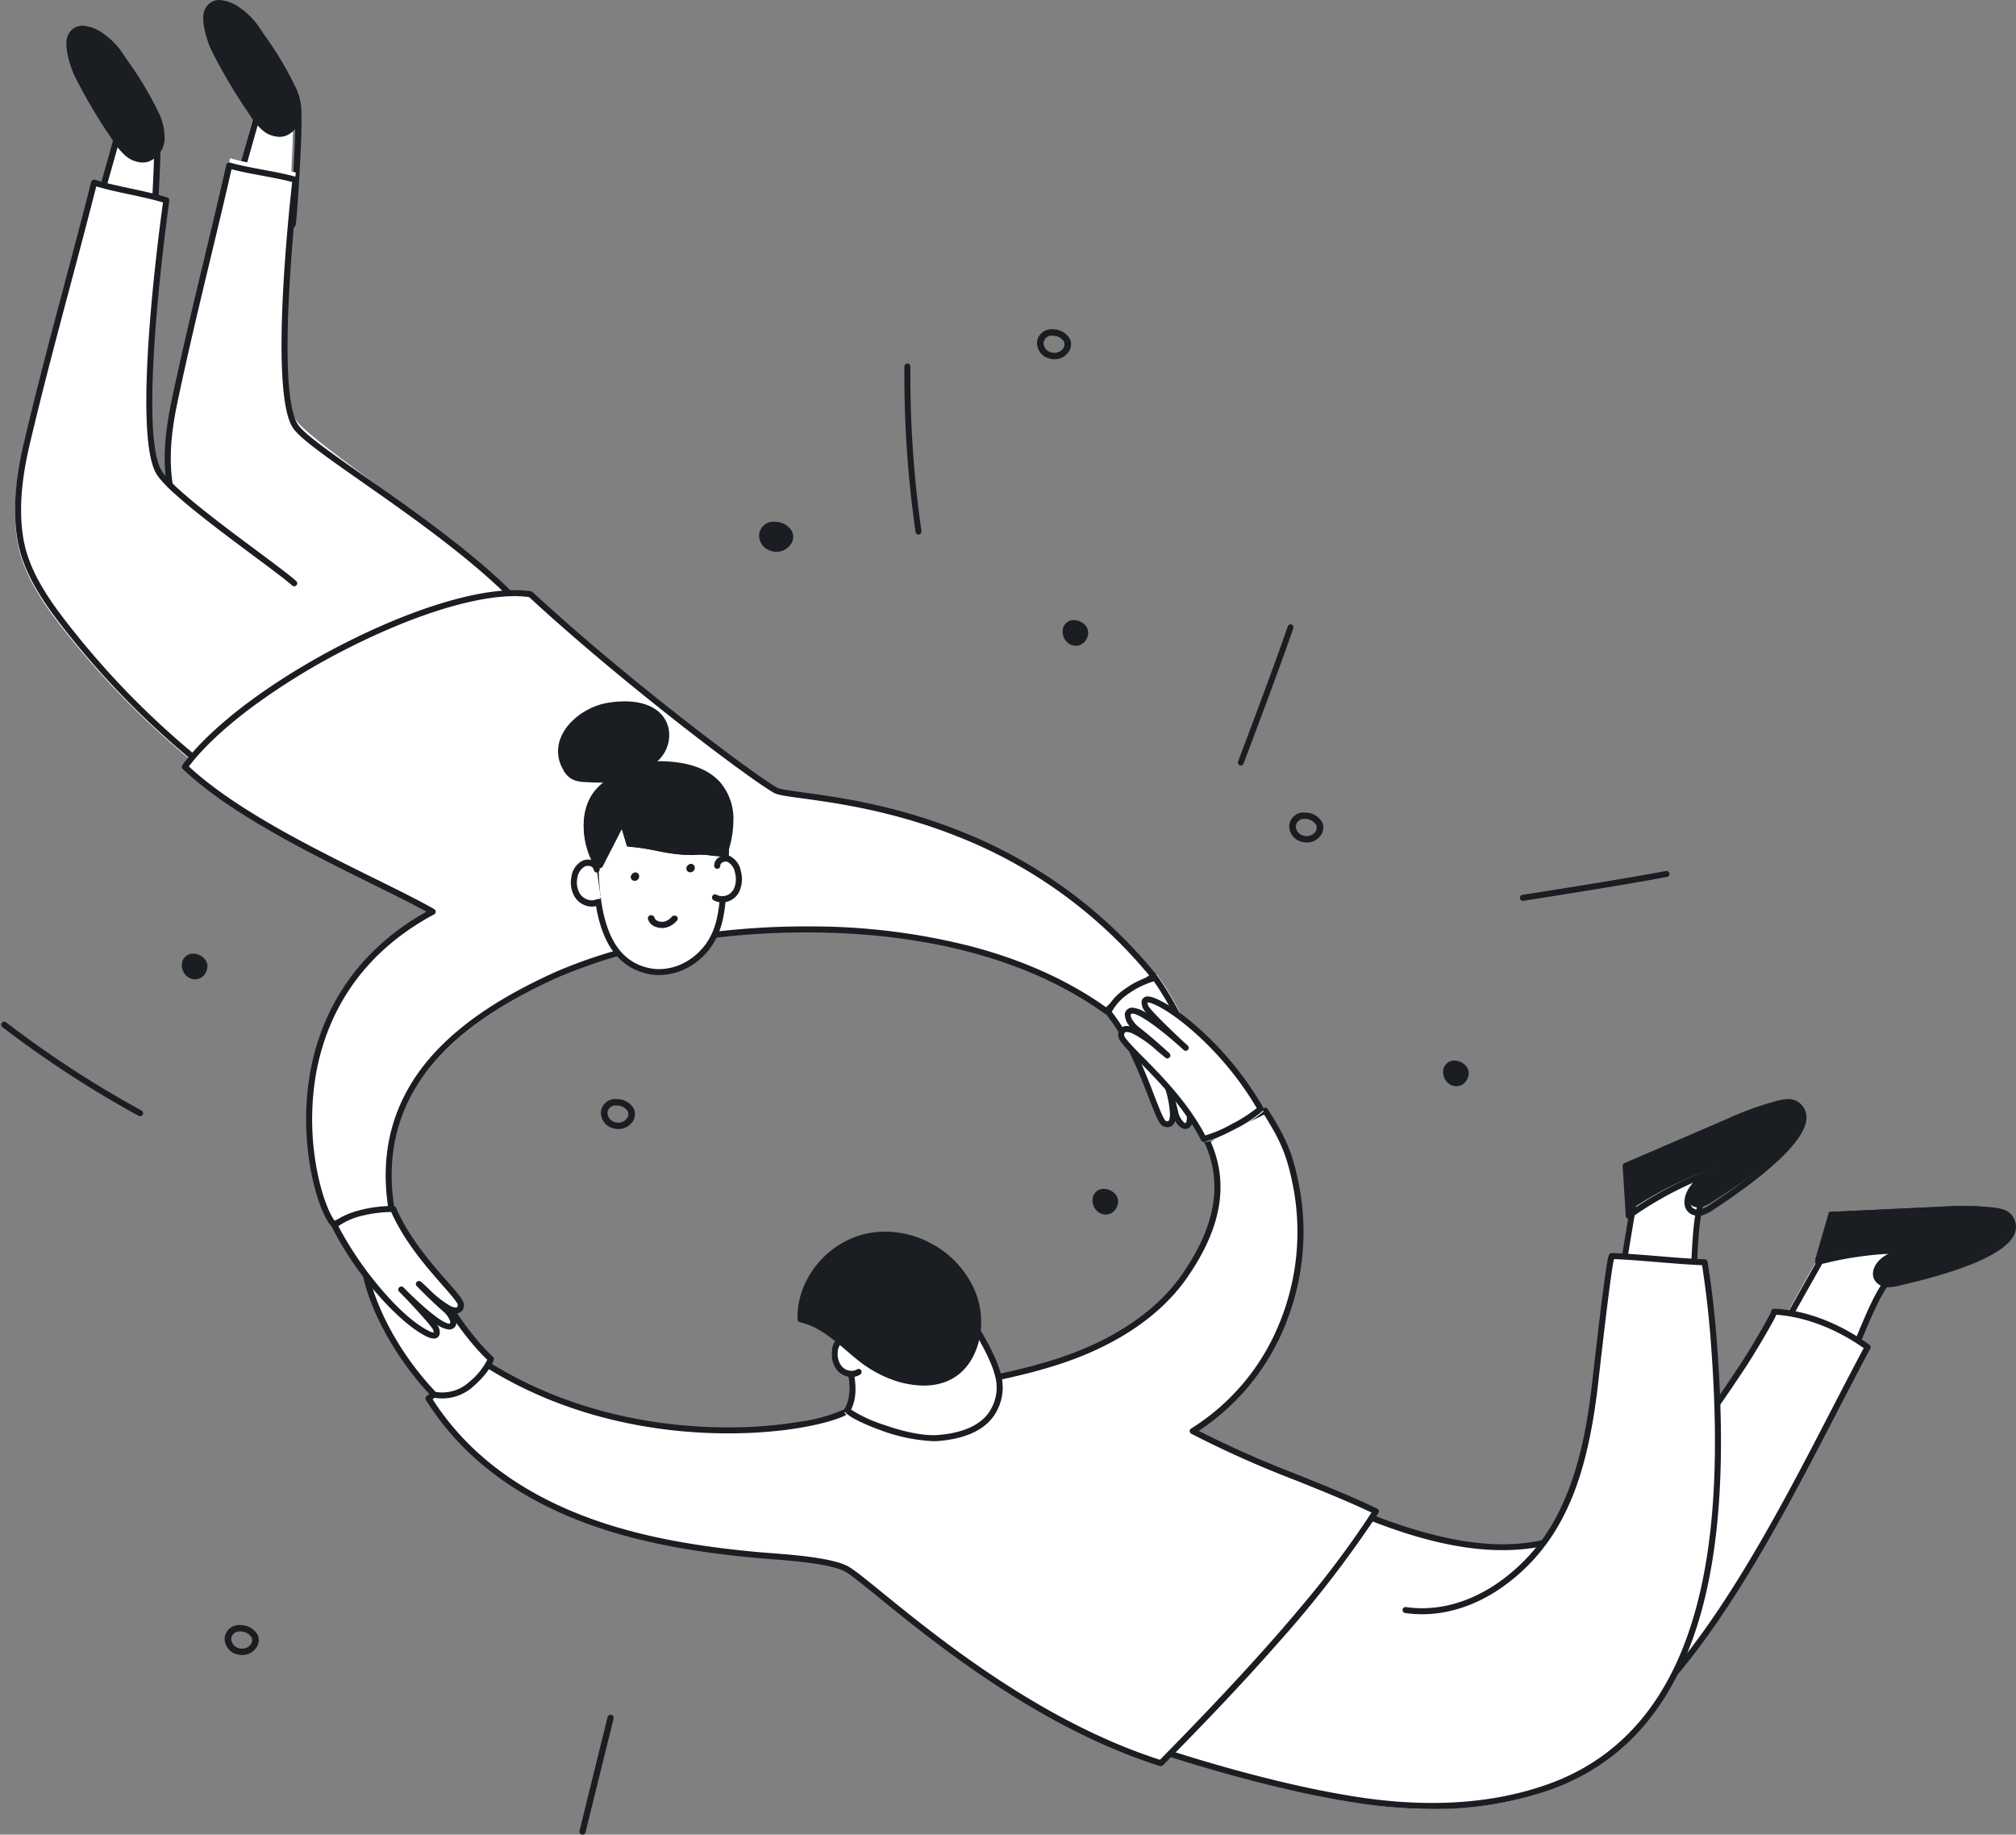 <?xml version="1.0" encoding="UTF-8"?> <svg xmlns="http://www.w3.org/2000/svg" width="471.525" height="429" viewBox="0 0 471.525 429"><rect x="0" y="0" width="471.525" height="429" fill="#808080" stroke="none"/><g id="Group_21_Copy" data-name="Group 21 Copy" transform="translate(0 0)"><path id="Fill_3" data-name="Fill 3" d="M17.253,25.839c1.341-2.773,5.343-13.786,8.142-15.349,1.417-.794,3.073-1,4.577-1.6S32.951,7.032,33,5.376a3.632,3.632,0,0,0-1.434-2.823A8.091,8.091,0,0,0,28.65,1.193C23.246-.37,17.52-.061,11.919.263,8.159,7.338,3.76,14.748,0,21.823.239,21.35,14.971,27.538,16.3,28c.282-.725.6-1.447.949-2.161" transform="translate(416.525 288)" fill="#fff"></path><path id="Fill_4" data-name="Fill 4" d="M16.806,29a.672.672,0,0,1-.222-.037c-.363-.127-1.607-.629-3.462-1.38C9.527,26.131,2.049,23.108.841,22.9a.688.688,0,0,1-.15.017.671.671,0,0,1-.323-.082.723.723,0,0,1-.29-.956l.009-.016L.1,21.847c1.8-3.375,3.782-6.886,5.7-10.281l.187-.331C7.843,7.944,9.954,4.213,11.861.635a.7.7,0,0,1,.573-.37h.007C14.7.134,17.032,0,19.348,0A34.948,34.948,0,0,1,29.2,1.2a8.727,8.727,0,0,1,3.122,1.469A4.26,4.26,0,0,1,34,6.032c-.061,2.026-1.813,3.445-3.432,4.1a18.59,18.59,0,0,1-1.917.615,11.58,11.58,0,0,0-2.53.924c-1.932,1.077-4.9,8.119-6.489,11.9l-.005.013c-.508,1.21-.947,2.255-1.258,2.893-.389.8-.679,1.464-.913,2.075A.7.7,0,0,1,16.806,29ZM19.322,1.423c-2.1,0-4.151.108-6.424.238C11.083,5.049,9.1,8.556,7.186,11.947l-.224.4c-1.738,3.08-3.535,6.262-5.192,9.336l.267.088.012,0,.256.084c.772.259,1.842.652,3.272,1.2,2.472.949,5.55,2.192,7.8,3.1l.259.1c1.065.432,2.139.867,2.786,1.121.2-.472.428-.976.7-1.54.294-.6.747-1.681,1.227-2.822,2.5-5.948,4.927-11.387,7.107-12.6a12.9,12.9,0,0,1,2.817-1.044l.008,0,.065-.018a16.824,16.824,0,0,0,1.714-.55c1.152-.461,2.51-1.475,2.549-2.817a2.861,2.861,0,0,0-1.155-2.2,7.49,7.49,0,0,0-2.635-1.215A33.779,33.779,0,0,0,19.322,1.423Z" transform="translate(416.525 288)" fill="#1a1e22"></path><path id="Fill_5" data-name="Fill 5" d="M39.509.2A70.991,70.991,0,0,0,29.137.183Q16.193.793,3.246,1.4,1.622,7.028,0,12.653A81.512,81.512,0,0,1,22.741,9.878,11.458,11.458,0,0,0,15.773,12.1c-1.407,1.035-2.671,2.935-1.839,4.505a2.855,2.855,0,0,0,2.253,1.368,8.236,8.236,0,0,0,2.688-.319c3.813-.889,32.4-7.251,26.266-15.756C44.061.4,41.193.37,39.509.2" transform="translate(424.525 282)" fill="#1a1e22"></path><path id="Fill_6" data-name="Fill 6" d="M17.2,19c-.178,0-.356-.008-.528-.025a3.5,3.5,0,0,1-2.776-1.7c-1.027-1.906.332-4.1,2.03-5.324a12.223,12.223,0,0,1,1.2-.768A81.265,81.265,0,0,0,.874,13.757.677.677,0,0,1,.7,13.78a.7.7,0,0,1-.5-.218.725.725,0,0,1-.165-.7L3.244,1.874a.7.7,0,0,1,.637-.508L29.551.178C31.452.091,33.418,0,35.393,0c1.673,0,3.157.066,4.537.2.22.022.446.041.671.058h.014c1.8.148,4.269.351,5.393,1.885a4.3,4.3,0,0,1,.733,4.188c-2,5.515-15.7,9.7-26.843,12.239l-.335.077-.017,0A10.564,10.564,0,0,1,17.2,19Zm5.818-7.929a10.805,10.805,0,0,0-6.282,2.038c-1.215.881-2.194,2.4-1.615,3.474a2.179,2.179,0,0,0,1.691.97,3.771,3.771,0,0,0,.391.02,9.323,9.323,0,0,0,2.026-.311l.024-.006.338-.076c15.053-3.435,24.47-7.568,25.836-11.341A2.89,2.89,0,0,0,44.888,3c-.749-1.023-2.945-1.2-4.4-1.317-.253-.02-.486-.04-.694-.059-1.331-.131-2.768-.194-4.394-.194-1.932,0-3.879.089-5.762.176h-.024L4.441,2.768l-2.72,9.3a82.65,82.65,0,0,1,19.91-2.439c.539,0,1.086.005,1.624.016a.714.714,0,0,1,0,1.428h-.23Z" transform="translate(424.525 282)" fill="#1a1e22"></path><path id="Fill_7" data-name="Fill 7" d="M17.167,26.673c.317-3.014.35-14.532,2.4-16.943a37.73,37.73,0,0,1,3.675-3.068c1.18-1.081,2.12-2.743,1.618-4.28A3.465,3.465,0,0,0,22.609.287,7.788,7.788,0,0,0,19.486.053C14.008.5,8.852,2.781,3.816,5.031,2.7,12.844,1.114,21.185,0,29c.063-.518,15.637.031,17.013-.008.017-.764.074-1.54.154-2.318" transform="translate(378.525 271)" fill="#fff"></path><path id="Fill_8" data-name="Fill 8" d="M.68,30a.53.53,0,0,1-.092-.008.691.691,0,0,1-.581-.778.11.11,0,0,1,0-.016.112.112,0,0,0,0-.016C.545,25.429,1.2,21.487,1.837,17.674l.052-.313,0-.026C2.546,13.432,3.221,9.4,3.767,5.56a.693.693,0,0,1,.4-.539C9.131,2.8,14.261.507,19.831.052,20.275.017,20.64,0,20.98,0a6.871,6.871,0,0,1,2.195.317,4.09,4.09,0,0,1,2.652,2.507c.617,1.893-.519,3.8-1.788,4.964a19.006,19.006,0,0,1-1.546,1.233l-.006,0a11.585,11.585,0,0,0-2.011,1.731c-1.413,1.66-1.8,9.166-2,13.2v.027l0,.068c-.069,1.319-.123,2.36-.192,3.035-.087.831-.136,1.56-.149,2.228a.689.689,0,0,1-.661.681l-.211,0c-.552,0-1.764-.027-3.416-.066l-.177,0c-2.4-.055-6.415-.146-9.274-.146a26.858,26.858,0,0,0-3.344.113A.659.659,0,0,1,.68,30Zm3.864-1.616h.889c2.723.017,6.16.1,8.434.148l.5.011c1,.023,1.868.043,2.429.05.029-.531.074-1.091.133-1.661.064-.6.115-1.6.174-2.756l.014-.267c.326-6.348.75-12.2,2.342-14.071a12.739,12.739,0,0,1,2.239-1.946l.022-.016a16.961,16.961,0,0,0,1.418-1.128c.9-.823,1.811-2.228,1.4-3.478a2.765,2.765,0,0,0-1.786-1.625A5.537,5.537,0,0,0,20.989,1.4c-.307,0-.641.016-1.05.05-5.342.437-10.41,2.7-14.882,4.7C4.515,9.9,3.861,13.813,3.228,17.6c-.564,3.371-1.2,7.191-1.739,10.844l.094-.005c.137-.006.29-.012.452-.017C2.659,28.4,3.479,28.383,4.543,28.383Z" transform="translate(378.525 270)" fill="#1a1e22"></path><path id="Fill_9" data-name="Fill 9" d="M33.392.816a74.2,74.2,0,0,0-9.67,3.467Q11.86,9.163,0,14.046.357,19.524.712,25A84.551,84.551,0,0,1,20.98,14.928a11.666,11.666,0,0,0-5.754,4.289c-.969,1.382-1.516,3.472-.219,4.567a2.9,2.9,0,0,0,2.555.443,8.421,8.421,0,0,0,2.4-1.183C23.218,20.984,47.744,5.8,39.205.412c-1.5-.951-4.188-.014-5.813.4" transform="translate(380.525 258)" fill="#1a1e22"></path><path id="Fill_10" data-name="Fill 10" d="M1.434,28a.684.684,0,0,1-.307-.072.725.725,0,0,1-.4-.607L0,15.688a.724.724,0,0,1,.435-.714L24.492,4.605a73.886,73.886,0,0,1,9.9-3.716c.186-.051.395-.11.659-.186A14,14,0,0,1,38.739,0a3.735,3.735,0,0,1,2.117.553A4.322,4.322,0,0,1,43,4.283c0,5.974-11.622,14.9-21.369,21.332l-.292.192-.013.009A9.025,9.025,0,0,1,18.7,27.156a4.209,4.209,0,0,1-1.072.142,3.246,3.246,0,0,1-2.163-.766c-1.634-1.448-1.092-4.025.1-5.808a12.556,12.556,0,0,1,.88-1.161A83.65,83.65,0,0,0,1.84,27.869.684.684,0,0,1,1.434,28ZM34.575,1.592h0l.183.7a72.958,72.958,0,0,0-9.681,3.636l-.032.014L1.45,16.108l.614,9.847A84.715,84.715,0,0,1,21.754,15.9a.633.633,0,0,1,.232-.043.711.711,0,0,1,.671.487.73.73,0,0,1-.437.925h-.005a11.162,11.162,0,0,0-5.477,4.279c-.854,1.275-1.264,3.072-.34,3.891a1.846,1.846,0,0,0,1.231.409,2.856,2.856,0,0,0,.718-.094A7.87,7.87,0,0,0,20.557,24.6l.009-.006.293-.194C34.024,15.707,41.576,8.374,41.58,4.28a2.912,2.912,0,0,0-1.5-2.509,2.413,2.413,0,0,0-1.337-.32,13.054,13.054,0,0,0-3.308.648l-.055.016c-.222.064-.432.124-.626.176Z" transform="translate(379.525 257)" fill="#1a1e22"></path><path id="Fill_11" data-name="Fill 11" d="M98.3,95C120.757,74.986,138.793,34.937,153,8.359,146.744,3.787,138.889.378,131.161,0c.423-.094-4.6,8.67-7.505,13.071C112,30.7,98.59,50.119,76.582,54.481c-14.027,2.78-29.145-1.8-42.029-7.091L0,85.67,98.3,95" transform="translate(283.525 306)" fill="#fff"></path><path id="Fill_12" data-name="Fill 12" d="M64.529,96a.705.705,0,0,1-.469-1.233c18.475-16.376,34.2-46.785,46.834-71.217,2.617-5.065,5.1-9.86,7.483-14.313-6.4-4.526-13.786-7.343-20.431-7.8-.319.745-1.044,2.074-2.518,4.622-1.355,2.345-3.362,5.689-4.928,8.045-6.17,9.287-12.324,18.241-19.765,25.68-8.691,8.692-17.789,13.878-27.815,15.854C27.74,58.632,11.405,53.022.439,48.541a.706.706,0,1,1,.533-1.307c22.548,9.214,34.584,8.421,41.677,7.021,9.741-1.919,18.6-6.979,27.09-15.467C77.084,31.443,83.2,22.554,89.326,13.329c2.71-4.081,6.91-11.389,7.4-12.606a.708.708,0,0,1,.553-.708A.692.692,0,0,1,97.461,0c7.331.353,15.231,3.355,22.246,8.454a.7.7,0,0,1,.209.9c-2.473,4.6-5.044,9.572-7.768,14.84C99.46,48.736,83.667,79.272,65,95.822a.71.71,0,0,1-.469.178" transform="translate(317.525 306)" fill="#1a1e22"></path><path id="Fill_13" data-name="Fill 13" d="M0,115.966c14.257,4.691,31.421,9.4,46.252,11.671s30.316,2,44.439-3.085c41.085-14.807,41.09-68.985,38.251-105.6q-.679-8.777-2.05-17.477C120.065,1.219,112.154.257,105.328,0c-.675-.025-3.739,28.282-4.11,31.341-1.285,10.534-3.4,21.155-8.46,30.579-6.961,12.952-21,23.257-35.5,21.124l-26-5.335L0,115.966" transform="translate(271.525 294)" fill="#fff"></path><path id="Fill_14" data-name="Fill 14" d="M64.419,130a115.545,115.545,0,0,1-17.353-1.37C29.394,125.946,10.3,120.172.487,116.97a.7.7,0,1,1,.441-1.336c9.769,3.188,28.78,8.936,46.35,11.606,16.669,2.532,31.573,1.508,44.294-3.041C131.8,109.81,132.5,57.641,129.534,19.65c-.441-5.61-1.1-11.257-1.963-16.8-3.288-.138-6.841-.43-10.286-.715s-7.027-.577-10.309-.715c-.737,2.971-2.8,21.073-3.5,27.227-.189,1.663-.328,2.87-.39,3.379-2.1,17.07-5.685,25.389-8.578,30.732A44.938,44.938,0,0,1,79.275,79.19c-6.815,4.291-14.13,6.015-21.151,4.991a.7.7,0,1,1,.206-1.393c6.682.976,13.664-.681,20.191-4.789A43.477,43.477,0,0,0,93.267,62.092c5.394-9.96,7.332-21.389,8.417-30.234.062-.506.2-1.711.39-3.365.472-4.161,1.265-11.125,2.014-17.061.412-3.289.763-5.866,1.039-7.656C105.62.577,105.764,0,106.484,0h.056c3.446.129,7.216.439,10.86.737s7.388.608,10.8.734a.71.71,0,0,1,.672.594c.912,5.757,1.61,11.637,2.065,17.475,3.008,38.45,2.245,91.269-38.891,105.981A81.706,81.706,0,0,1,64.419,130" transform="translate(270.525 293)" fill="#1a1e22"></path><path id="Fill_15" data-name="Fill 15" d="M221,93.942C207.853,114.463,187.886,135.6,170.815,153c-36.945-11.769-68.083-43.03-73.571-45.681-4.516-2.183-15.787-2.679-20.852-3.152-12.055-1.124-24.11-2.977-35.642-6.763C23.946,91.888,9.332,82.494,0,67.48c4.31-3.287,9.442-4.31,13.071-8.335C47.885,81.475,89.332,74.92,97.165,70.709c4.658-2.507,12.033-3.538,17.2-4.591,11.352-2.315,22.9-3.977,33.85-7.76s21.473-9.96,28.077-19.476,10.622-20.338,5.28-31.825c4.152-2.834,9.161-4.665,13.581-7.056,4.482,7.056,5.83,10.5,7.238,17.729,4.259,21.9-4.936,45.453-24.128,57.407C191.967,82.562,206.948,87.2,221,93.942" transform="translate(100.525 259)" fill="#fff"></path><path id="Fill_16" data-name="Fill 16" d="M171.976,154a.694.694,0,0,1-.215-.033c-28.283-8.961-52.733-28.837-65.869-39.515l-.006-.005c-3.912-3.18-6.738-5.478-7.984-6.077-3.632-1.745-12.015-2.394-17.562-2.823l-.182-.014c-1.121-.087-2.09-.162-2.922-.239C62.809,103.956,51.4,101.8,41.344,98.517,22.666,92.418,8.792,82.277.106,68.375a.7.7,0,0,1,.172-.927A35.473,35.473,0,0,1,6.04,64.083l.027-.014c2.668-1.341,5.189-2.608,7.219-4.847a.713.713,0,0,1,.526-.233.7.7,0,0,1,.382.112c18.678,11.916,38.559,15.05,51.949,15.581,1.51.06,3.041.09,4.55.09a102.176,102.176,0,0,0,17.229-1.389,37.254,37.254,0,0,0,9.871-2.78c3.912-2.091,9.49-3.139,14.411-4.064l.035-.007.157-.03h.005c1-.189,1.947-.367,2.833-.545,2.489-.506,5.029-.986,7.486-1.451l.62-.117c8.548-1.611,17.387-3.276,25.744-6.147,12.423-4.274,22.037-10.9,27.8-19.16,7.955-11.4,9.667-21.559,5.234-31.047a.7.7,0,0,1,.241-.876,61.367,61.367,0,0,1,8.53-4.549l.053-.025.116-.054c1.663-.78,3.382-1.586,4.98-2.447A.723.723,0,0,1,196.379,0a.709.709,0,0,1,.6.326c4.457,6.982,5.9,10.5,7.35,17.923A57.649,57.649,0,0,1,201.011,51a53.542,53.542,0,0,1-20.17,24.591,249.83,249.83,0,0,0,23.217,10.265l.03.012.052.021c6.1,2.453,12.412,4.99,18.458,7.879a.7.7,0,0,1,.288,1.012,262.221,262.221,0,0,1-23.745,30.7c-9.208,10.471-19.086,20.632-26.663,28.313A.7.7,0,0,1,171.976,154ZM13.927,60.6h0a25.911,25.911,0,0,1-7.241,4.736l-.007,0-.042.021a38,38,0,0,0-4.981,2.827c8.526,13.331,22.028,23.088,40.131,29,9.977,3.254,21.283,5.387,35.581,6.711.778.074,1.682.144,2.728.225l.352.027c5.648.435,14.184,1.093,18.069,2.958,1.394.668,4.123,2.887,8.254,6.246l.01.008.008.006c12.979,10.55,37.138,30.188,64.986,39.131,13.953-14.156,24.907-26.047,33.49-36.353a219.15,219.15,0,0,0,16-21.458c-5.783-2.724-11.81-5.148-17.639-7.492l-.066-.026a239.82,239.82,0,0,1-24.451-10.909.7.7,0,0,1-.037-1.213A52,52,0,0,0,199.7,50.462a56.267,56.267,0,0,0,3.238-31.946c-1.378-7.032-2.778-10.5-6.809-16.888-1.516.791-3.146,1.553-4.584,2.226l-.071.033a64.9,64.9,0,0,0-7.825,4.1c4.35,9.819,2.517,20.25-5.6,31.889-5.938,8.51-15.794,15.317-28.5,19.686-8.416,2.895-17.3,4.571-25.9,6.192l-.045.009c-2.746.518-5.431,1.027-8.086,1.565-.944.191-1.965.383-3.016.579l-.014,0c-4.589.862-10.3,1.935-14.024,3.928-3.26,1.743-13.309,4.337-27.63,4.337-1.566,0-3.163-.032-4.748-.095C52.681,75.555,32.75,72.438,13.927,60.6Z" transform="translate(99.525 259)" fill="#1a1e22"></path><path id="Fill_17" data-name="Fill 17" d="M24.58,42.95c5.182-.427,10.795-2.13,13.12-6.736a10.874,10.874,0,0,0,.9-8.114c-.835-3.471-3.729-8.732-5.7-11.718A58.43,58.43,0,0,0,24.646,5.791C21.376,2.71,17.222.341,12.722.031S3.412,1.788,1.289,5.731c-2.43,4.515-.949,10.027.551,14.924S5.6,31.773,3.058,36.231c-.586,1.028,13.366,7.391,21.522,6.719" transform="translate(194.525 294)" fill="#fff"></path><path id="Fill_18" data-name="Fill 18" d="M23.809,44a40.422,40.422,0,0,1-12.765-2.715c-3.962-1.44-7.271-3.157-7.869-4.082a.9.9,0,0,1-.063-.956c2.174-3.821.457-9.337-.923-13.77l-.019-.062c-.112-.36-.219-.7-.324-1.046-1.6-5.234-2.959-10.728-.492-15.319C3.331,2.375,7.659,0,12.379,0c.32,0,.643.011.962.033,5.337.369,9.6,3.412,12.238,5.9a58.4,58.4,0,0,1,8.261,10.61l0,0c2.192,3.317,4.924,8.434,5.743,11.83a11.553,11.553,0,0,1-.944,8.514c-2.581,5.12-8.8,6.666-13.558,7.061C24.688,43.985,24.271,44,23.809,44ZM12.365,1.409c-4.194,0-8.024,2.083-9.756,5.307-2.213,4.117-.98,9.087.6,14.243q.14.461.289.937l.051.166c1.42,4.56,3.187,10.235.98,14.549a32.077,32.077,0,0,0,7.551,3.516c2.6.92,7.571,2.464,11.7,2.464.414,0,.815-.016,1.191-.047,4.4-.361,10.115-1.744,12.4-6.283A10.1,10.1,0,0,0,38.2,28.7c-.83-3.448-3.772-8.7-5.548-11.385l-.017-.026A57.265,57.265,0,0,0,24.6,6.953c-2.467-2.327-6.44-5.172-11.356-5.513C12.952,1.42,12.657,1.409,12.365,1.409Z" transform="translate(194.525 293)" fill="#1a1e22"></path><path id="Fill_19" data-name="Fill 19" d="M5.458,1.339C5.217.251,2.757-.376,1.66.246A3.574,3.574,0,0,0,.013,3.2a4.643,4.643,0,0,0,1.043,3.4A4.225,4.225,0,0,0,4.635,7.975,3.645,3.645,0,0,0,7,6.721L5.458,1.339" transform="translate(194.525 313)" fill="#fff"></path><path id="Fill_20" data-name="Fill 20" d="M4.654,10A4.532,4.532,0,0,1,1.146,8.246,6.019,6.019,0,0,1,.014,4.174,4.55,4.55,0,0,1,1.891.5,3,3,0,0,1,4.475.154,2.387,2.387,0,0,1,5.923,1.678a.726.726,0,0,1-.429.918.692.692,0,0,1-.89-.441.957.957,0,0,0-.6-.641,1.645,1.645,0,0,0-1.383.211A3.28,3.28,0,0,0,1.409,4.263a4.549,4.549,0,0,0,.828,3.079A3.073,3.073,0,0,0,4.97,8.537a2.572,2.572,0,0,0,.981-.346.689.689,0,0,1,.955.263.735.735,0,0,1-.255.987,3.88,3.88,0,0,1-2,.56" transform="translate(194.525 312)" fill="#1a1e22"></path><path id="Fill_21" data-name="Fill 21" d="M28.961,33.991c-5.129.177-10.9-2.155-15.253-5.641-4.291-3.434-8.3-7.724-13.7-8.887C-.281,10.677,6.65,2.334,15.355.438S33.656,2.955,38.2,10.519a18.084,18.084,0,0,1,2.451,12.99C39.041,30.836,34.353,33.8,28.961,33.991" transform="translate(187.525 289)" fill="#1a1e22"></path><path id="Fill_22" data-name="Fill 22" d="M29.515,36A22.147,22.147,0,0,1,21.7,34.444a28.608,28.608,0,0,1-7.534-4.349c-.916-.735-1.836-1.523-2.648-2.217C8.194,25.035,4.756,22.1.568,21.192a.709.709,0,0,1-.559-.664C-.292,11.318,6.789,2.5,16.131.464A20.414,20.414,0,0,1,20.481,0,22.975,22.975,0,0,1,31.642,2.968a22.649,22.649,0,0,1,8.421,8.08,19.2,19.2,0,0,1,2.569,13.726c-1.532,7-5.979,10.988-12.523,11.216C29.933,36,29.738,36,29.515,36ZM20.5,1.4h0a19.056,19.056,0,0,0-4.063.433,19.378,19.378,0,0,0-10.8,6.8A18.169,18.169,0,0,0,1.422,19.949c4.279,1.1,7.706,4.027,11.021,6.86l.005,0,.032.027c.844.722,1.718,1.468,2.582,2.162a27.134,27.134,0,0,0,7.122,4.1A20.826,20.826,0,0,0,29.539,34.6c.174,0,.349,0,.519-.009,4.126-.146,9.415-2.018,11.184-10.111a17.8,17.8,0,0,0-2.4-12.712A21.747,21.747,0,0,0,20.5,1.4Z" transform="translate(186.525 288)" fill="#1a1e22"></path><path id="Fill_23" data-name="Fill 23" d="M13.734,27.953c.478-4.059,1.734-26.192,1.083-26.47A18.23,18.23,0,0,0,6.277.081C4.3,7.741,2.059,15.718.081,23.379c-1.291,5,13.363,7.042,13.653,4.575" transform="translate(21.525 30)" fill="#fff"></path><path id="Fill_24" data-name="Fill 24" d="M11.717,30c-3.335,0-8.1-1.061-10.357-3.027A3.2,3.2,0,0,1,.107,23.58c1.035-3.819,2.141-7.72,3.21-11.493C4.336,8.49,5.49,4.416,6.524.6a.719.719,0,0,1,.619-.52A13.683,13.683,0,0,1,8.694,0a21.5,21.5,0,0,1,7.662,1.516c.6.243.928.377.323,12.336-.3,5.955-.751,12.46-1,14.5-.049.4-.308.954-1.26,1.3A8.381,8.381,0,0,1,11.717,30ZM8.674,1.408c-.3,0-.593.01-.87.028-1,3.666-2.057,7.4-3.082,11.019l-.091.323C3.589,16.462,2.511,20.27,1.516,23.936c-.391,1.445,1.308,2.524,2.8,3.173a19.989,19.989,0,0,0,7.45,1.476,4.331,4.331,0,0,0,2.464-.423c.515-4.2,1.563-22.874,1.247-25.472A20.159,20.159,0,0,0,8.674,1.408Z" transform="translate(20.525 30)" fill="#1a1e22"></path><path id="Fill_25" data-name="Fill 25" d="M19.518,19.22a12.908,12.908,0,0,1,1.47,5.9c-.116,2.048-1.312,4.161-3.248,4.726A5.032,5.032,0,0,1,13.3,28.7a15.283,15.283,0,0,1-3.013-3.717A121.409,121.409,0,0,1,1.76,10.425C.857,8.495-.632,3.751.291,1.83c2.233-4.65,8.9.665,10.948,3.745,2.953,4.442,6.071,8.729,8.28,13.645" transform="translate(16.525 7)" fill="#1a1e22"></path><path id="Fill_26" data-name="Fill 26" d="M17.842,32a6.353,6.353,0,0,1-3.9-1.476,16.351,16.351,0,0,1-3.246-3.951l-.007-.011A124.382,124.382,0,0,1,1.872,11.648C.936,9.665-.742,4.55.365,2.267A3.693,3.693,0,0,1,3.514.011C3.614,0,3.718,0,3.822,0A9.523,9.523,0,0,1,8.911,2.056,16.767,16.767,0,0,1,12.844,6c.492.734,1,1.475,1.484,2.191l.051.075A79.321,79.321,0,0,1,21.412,20a13.7,13.7,0,0,1,1.575,6.355,5.906,5.906,0,0,1-3.853,5.463A4.661,4.661,0,0,1,17.842,32ZM3.822,1.434c-.08,0-.147,0-.209.007A2.284,2.284,0,0,0,1.641,2.9C.922,4.379,2.057,8.7,3.155,11.031a123.385,123.385,0,0,0,8.72,14.748A15.033,15.033,0,0,0,14.82,29.4a4.938,4.938,0,0,0,3.013,1.167,3.268,3.268,0,0,0,.909-.125c1.728-.5,2.73-2.475,2.826-4.168A12.441,12.441,0,0,0,20.12,20.6,78.374,78.374,0,0,0,13.208,9.073L13.158,9c-.49-.719-1-1.463-1.49-2.2A15.866,15.866,0,0,0,8.033,3.2,7.935,7.935,0,0,0,3.822,1.434Z" transform="translate(15.525 6)" fill="#1a1e22"></path><path id="Fill_27" data-name="Fill 27" d="M13.734,27.953c.478-4.059,1.734-26.192,1.083-26.47A18.235,18.235,0,0,0,6.277.081C4.3,7.741,2.059,15.718.081,23.379c-1.291,5,13.363,7.042,13.653,4.574" transform="translate(53.525 25)" fill="#fff"></path><path id="Fill_28" data-name="Fill 28" d="M11.717,30c-3.335,0-8.1-1.061-10.357-3.027A3.2,3.2,0,0,1,.107,23.58c1.057-3.9,2.2-7.936,3.212-11.5l.013-.046v0C4.4,8.258,5.506,4.359,6.524.6a.719.719,0,0,1,.619-.52A13.69,13.69,0,0,1,8.694,0a21.5,21.5,0,0,1,7.661,1.516c.6.243.928.377.323,12.336-.3,5.95-.75,12.454-1,14.5-.05.4-.31.953-1.261,1.3A8.388,8.388,0,0,1,11.717,30ZM8.678,1.407c-.3,0-.595.01-.873.028C6.836,5,5.794,8.676,4.786,12.235l-.061.215-.031.111C3.63,16.317,2.53,20.2,1.517,23.936c-.391,1.446,1.308,2.524,2.8,3.173a19.983,19.983,0,0,0,7.448,1.476,4.327,4.327,0,0,0,2.464-.424c.515-4.2,1.563-22.873,1.247-25.471A20.133,20.133,0,0,0,8.678,1.407Z" transform="translate(53.525 24)" fill="#1a1e22"></path><path id="Fill_29" data-name="Fill 29" d="M19.518,19.22a12.907,12.907,0,0,1,1.47,5.9c-.116,2.048-1.312,4.161-3.248,4.726A5.033,5.033,0,0,1,13.3,28.7a15.3,15.3,0,0,1-3.013-3.717A121.363,121.363,0,0,1,1.76,10.425C.858,8.495-.632,3.751.29,1.83c2.233-4.65,8.9.665,10.948,3.745,2.953,4.442,6.071,8.729,8.28,13.645" transform="translate(48.525 1)" fill="#1a1e22"></path><path id="Fill_30" data-name="Fill 30" d="M17.842,32a6.353,6.353,0,0,1-3.9-1.476,16.351,16.351,0,0,1-3.246-3.951A124.618,124.618,0,0,1,1.871,11.647C.936,9.664-.742,4.55.364,2.267A3.7,3.7,0,0,1,3.515.011C3.615,0,3.718,0,3.822,0A9.524,9.524,0,0,1,8.911,2.056,16.766,16.766,0,0,1,12.844,6c.491.731.992,1.468,1.477,2.181l.056.083A79.318,79.318,0,0,1,21.412,20a13.7,13.7,0,0,1,1.575,6.355,5.9,5.9,0,0,1-3.853,5.464A4.661,4.661,0,0,1,17.842,32ZM3.822,1.433c-.067,0-.135,0-.209.007A2.287,2.287,0,0,0,1.641,2.9c-.72,1.484.416,5.81,1.514,8.135a123.277,123.277,0,0,0,8.718,14.745A15.053,15.053,0,0,0,14.82,29.4a4.938,4.938,0,0,0,3.013,1.168,3.262,3.262,0,0,0,.91-.125c1.728-.5,2.73-2.475,2.826-4.168A12.458,12.458,0,0,0,20.12,20.6,78.286,78.286,0,0,0,13.207,9.071l-.1-.14c-.476-.7-.966-1.42-1.444-2.133A15.853,15.853,0,0,0,8.033,3.2,7.943,7.943,0,0,0,3.822,1.433Z" transform="translate(47.525)" fill="#1a1e22"></path><path id="Fill_31" data-name="Fill 31" d="M44.524,126A177.522,177.522,0,0,1,13,96.972C7.68,90.727,2.064,83.8.6,75.723-.635,68.91.2,61.941,1.616,55.163,5.651,35.832,10.115,18.57,14.291,0c4.884,1.4,10.488,1.957,15.373,3.359,0,0-5.71,49.294.018,57.837C33.3,66.585,67.757,88.789,82,103.155L44.524,126" transform="translate(39.525 37)" fill="#fff"></path><path id="Fill_32" data-name="Fill 32" d="M45.549,127a.71.71,0,0,1-.413-.132A178.767,178.767,0,0,1,13.261,97.819C7.433,91.046,2.08,84.3.616,76.308-.765,68.766.44,61.25,1.643,55.544,4.108,43.856,6.773,32.752,9.351,22.013c1.673-6.97,3.4-14.177,5.059-21.464A.7.7,0,0,1,14.741.1.715.715,0,0,1,15.3.027c2.427.689,5.095,1.182,7.675,1.659,2.613.482,5.314.981,7.806,1.689a.7.7,0,0,1,.51.758c-.057.489-5.656,48.972-.1,57.176,1.531,2.259,7.884,6.708,15.928,12.34,11.366,7.959,26.933,18.859,36.694,29.4a.7.7,0,0,1-.043.995.715.715,0,0,1-1-.042C73.109,93.572,57.614,82.722,46.3,74.8,37.818,68.86,31.689,64.568,30.013,62.094c-5.566-8.216-.872-51.624-.2-57.525-2.268-.607-4.72-1.06-7.1-1.5-2.362-.436-4.8-.886-7.082-1.491-1.608,7.049-3.28,14.015-4.9,20.76-2.576,10.73-5.239,21.824-7.7,33.493C1.855,61.413.676,68.754,2.013,76.056c1.4,7.651,6.631,14.228,12.328,20.849a177.344,177.344,0,0,0,31.622,28.819.7.7,0,0,1,.163.982.71.71,0,0,1-.577.294" transform="translate(38.525 38)" fill="#1a1e22"></path><path id="Fill_33" data-name="Fill 33" d="M47.794,140a196.7,196.7,0,0,1-34.161-32.963C7.908,99.989,1.873,92.18.481,83.217-.693,75.658.436,67.988,2.2,60.544,7.24,39.316,12.695,20.384,17.868,0c5.382,1.689,11.587,2.464,16.97,4.152,0,0-7.763,54.265-1.65,63.863,3.856,6.055,30.482,24.541,35.889,29.271L93,116.133,47.794,140" transform="translate(3.525 43)" fill="#fff"></path><path id="Fill_34" data-name="Fill 34" d="M48.277,141a.7.7,0,0,1-.425-.143,196.607,196.607,0,0,1-34.125-32.985C7.533,100.233,1.86,92.643.487,83.786c-1.3-8.357.241-16.615,1.724-22.877C5.253,48.071,8.5,35.883,11.636,24.1c2.037-7.651,4.143-15.562,6.17-23.564a.7.7,0,0,1,.894-.5c2.647.832,5.562,1.453,8.381,2.053,2.851.607,5.8,1.235,8.51,2.087a.7.7,0,0,1,.486.77c-.077.538-7.622,53.958-1.745,63.2,2.536,3.989,13.858,12.413,22.125,18.564,4.052,3.015,7.552,5.619,9.3,7.153a.7.7,0,0,1-.93,1.057c-1.707-1.5-5.187-4.085-9.215-7.082C46.8,81.274,35.818,73.106,33.143,68.9,27.267,59.655,33.73,11.58,34.6,5.34c-2.492-.746-5.193-1.321-7.811-1.879-2.6-.554-5.287-1.126-7.8-1.87C17.018,9.358,14.975,17.029,13,24.457,9.862,36.235,6.619,48.414,3.583,61.233,2.129,67.37.621,75.455,1.88,83.571,3.2,92.081,8.755,99.5,14.822,106.988A195.216,195.216,0,0,0,48.7,139.736.7.7,0,0,1,48.277,141" transform="translate(3.525 42)" fill="#1a1e22"></path><path id="Fill_35" data-name="Fill 35" d="M0,40.722C14.243,21.155,61.277-2.773,81.01.262c22.823,21.116,52.135,42.991,57.407,45.951,4.338,2.435,53.777.837,88.583,43.57-4.463,3-7.251,4.453-11.085,8.231-37.663-27.324-101.651-20.93-128.784-8.547C67.943,98.227,43.56,113.42,48.377,144.123,44.1,146.686,39.419,145.895,34.9,148c-5.22-5.411-17.178-51.683,23.173-73.3C45,67.226,15.209,55.122,0,40.722" transform="translate(43.525 139)" fill="#fff"></path><path id="Fill_36" data-name="Fill 36" d="M35.542,149a.709.709,0,0,1-.507-.214c-3.118-3.23-7.786-18.441-5.217-34.8,1.841-11.729,8.09-27.982,27.4-38.8-3.439-1.9-7.785-4.047-12.818-6.534l-.031-.015C29.63,61.353,11.284,52.289.22,41.824A.705.705,0,0,1,.135,40.9c6.687-9.178,21.489-20.23,38.63-28.841C54.015,4.394,68.274,0,77.886,0a25.117,25.117,0,0,1,3.789.267.7.7,0,0,1,.371.179c22.82,21.094,52.135,42.9,57.17,45.728.665.373,3.08.7,6.138,1.121h.007c7.895,1.079,21.108,2.885,36.228,8.851A111.893,111.893,0,0,1,227.84,89.794a.7.7,0,0,1,.152.55.723.723,0,0,1-.3.481c-.972.651-1.844,1.218-2.724,1.789l-.028.018a45.993,45.993,0,0,0-8.21,6.316.7.7,0,0,1-.5.2.7.7,0,0,1-.412-.134C204.172,90.575,182.953,80.43,148,80.041c-.646-.007-1.3-.011-1.954-.011a181.192,181.192,0,0,0-31.77,2.815,114.088,114.088,0,0,0-26.309,7.722C69.254,99.1,44.922,113.96,49.69,144.322a.709.709,0,0,1-.335.713,20.21,20.21,0,0,1-7.412,2.282,23.078,23.078,0,0,0-6.1,1.618A.693.693,0,0,1,35.542,149ZM77.835,1.4c-9.362,0-23.372,4.341-38.438,11.91a157.615,157.615,0,0,0-22.592,13.75C10.192,31.955,4.949,36.853,1.644,41.227,12.6,51.365,30.558,60.239,44.989,67.37l.007,0c5.581,2.757,10.4,5.139,14.027,7.209a.7.7,0,0,1-.016,1.233c-19.643,10.514-25.958,26.679-27.8,38.389a63.365,63.365,0,0,0,.352,21.164c1.128,6.038,2.909,10.413,4.175,12.07a25.862,25.862,0,0,1,5.973-1.51,20.025,20.025,0,0,0,6.515-1.868c-2.01-13.6,1.558-25.565,10.6-35.562C67.38,99.045,79.222,93,87.386,89.284a115.484,115.484,0,0,1,26.573-7.812A182.188,182.188,0,0,1,146,78.62c.672,0,1.351,0,2.019.012A151.186,151.186,0,0,1,184.27,83.2c12.317,3.2,23.047,8.024,31.892,14.328a48.031,48.031,0,0,1,8.035-6.095l0,0c.617-.4,1.315-.854,2.056-1.347a110.534,110.534,0,0,0-45.185-32.626c-14.958-5.9-28.066-7.695-35.9-8.765h-.009c-3.58-.489-5.74-.784-6.638-1.288-5.851-3.283-35.52-25.689-57.278-45.775A24.414,24.414,0,0,0,77.835,1.4Z" transform="translate(42.525 138)" fill="#1a1e22"></path><path id="Fill_37" data-name="Fill 37" d="M30.113,8.371a57.081,57.081,0,0,1,.742,6.081,60.538,60.538,0,0,1-.311,10.6c-.346,4.959-.406,10.274-3.068,14.67-3.031,5.005-9,8.3-14.937,6.994C0,43.96.1,27.212,0,17.368-.076,9.191.769,1.319,11.85.295c6.59-.609,13.641-.74,16.855,4.377a11.447,11.447,0,0,1,1.408,3.7" transform="translate(138.525 180)" fill="#fff"></path><path id="Fill_38" data-name="Fill 38" d="M15.632,48a12.579,12.579,0,0,1-2.707-.294C.258,44.91.1,28.395.01,18.527L0,17.931C-.035,13.9.154,9.723,1.794,6.485,3.656,2.809,7.1.786,12.333.3c1.5-.14,3.479-.3,5.409-.3,5.992,0,9.77,1.578,11.889,4.966a11.991,11.991,0,0,1,1.479,3.89,37.883,37.883,0,0,1,.6,4.612c.04.457.088.987.14,1.492A46.872,46.872,0,0,1,31.7,23.6c-.052.654-.106,1.33-.153,2-.034.49-.064.967-.1,1.54-.287,4.556-.584,9.267-3.026,13.317a15.992,15.992,0,0,1-5.593,5.536A14.3,14.3,0,0,1,15.632,48ZM17.717,1.39c-1.843,0-3.69.148-5.254.293C2.113,2.644,1.326,9.911,1.4,17.917l.006.6c.044,4.759.1,11.277,1.645,16.755,1.783,6.339,5.111,9.964,10.174,11.081a11.207,11.207,0,0,0,2.417.262,12.863,12.863,0,0,0,6.5-1.837,14.616,14.616,0,0,0,5.073-5.04c2.267-3.759,2.553-8.3,2.83-12.688.028-.453.063-1.017.1-1.552.041-.6.089-1.207.136-1.794l.017-.215a45.731,45.731,0,0,0,.156-8.382c-.046-.439-.086-.884-.129-1.355l-.014-.159a36.641,36.641,0,0,0-.578-4.444,10.617,10.617,0,0,0-1.3-3.446C26.6,2.759,23.2,1.39,17.717,1.39Z" transform="translate(138.525 180)" fill="#1a1e22"></path><path id="Fill_39" data-name="Fill 39" d="M1.575,1.606C1.562.4,3.3-.317,4.5.139A4.078,4.078,0,0,1,6.763,2.977a5.4,5.4,0,0,1-.24,3.831A3.921,3.921,0,0,1,3.371,8.976C2,9.076.46,8.9,0,7.652L1.575,1.606" transform="translate(166.525 201)" fill="#fff"></path><path id="Fill_40" data-name="Fill 40" d="M2.36,11a3.855,3.855,0,0,1-2-.5.743.743,0,0,1-.262-1,.7.7,0,0,1,.969-.27,2.867,2.867,0,0,0,1.783.284A2.988,2.988,0,0,0,5.2,7.644a5.669,5.669,0,0,0,.183-3.58,3.553,3.553,0,0,0-1.7-2.511,1.458,1.458,0,0,0-1.331.176.854.854,0,0,0-.413.7.722.722,0,0,1-.7.739H1.228a.721.721,0,0,1-.71-.725A2.307,2.307,0,0,1,1.559.516,2.834,2.834,0,0,1,4.231.2a4.9,4.9,0,0,1,2.527,3.5,7.171,7.171,0,0,1-.266,4.54,4.423,4.423,0,0,1-3.531,2.726c-.187.016-.389.027-.6.027" transform="translate(166.525 200)" fill="#1a1e22"></path><path id="Fill_41" data-name="Fill 41" d="M6.116,1.818C6.012.6,3.5-.395,2.26.156A4.04,4.04,0,0,0,.115,3.192,5.237,5.237,0,0,0,.746,7.045,4.356,4.356,0,0,0,4.331,9,3.874,3.874,0,0,0,7,7.912L6.116,1.818" transform="translate(133.525 202)" fill="#fff"></path><path id="Fill_42" data-name="Fill 42" d="M4.883,11A4.862,4.862,0,0,1,.827,8.6a6.623,6.623,0,0,1-.7-4.557A4.9,4.9,0,0,1,2.591.334,3.2,3.2,0,0,1,5.386.31,2.6,2.6,0,0,1,6.732,2.128.734.734,0,0,1,6.195,3a.706.706,0,0,1-.841-.559,1.134,1.134,0,0,0-.6-.819,1.834,1.834,0,0,0-1.575.041A3.635,3.635,0,0,0,1.511,4.315,5.12,5.12,0,0,0,2.027,7.83a3.433,3.433,0,0,0,2.856,1.7h0a2.822,2.822,0,0,0,1.13-.249.7.7,0,0,1,.927.385.745.745,0,0,1-.371.963A4.19,4.19,0,0,1,4.888,11H4.883" transform="translate(133.525 201)" fill="#1a1e22"></path><path id="Fill_43" data-name="Fill 43" d="M17.937.006A20.926,20.926,0,0,0,3.119,6.018C-3,12.321,1.491,23.1,3.145,24c0,0,4.775-9.33,5.293-10.4.672,1.721,1.136,3.561,1.682,5.332,5.455.29,10.308,2.287,15.876,1.919,2.728-.18,3.718.384,6.539.357.128,0,8.115-20.6-14.6-21.2" transform="translate(136.525 179)" fill="#1a1e22"></path><path id="Fill_44" data-name="Fill 44" d="M3.806,25a.711.711,0,0,1-.338-.086C2.36,24.315.789,21.206.215,17.534-.5,12.943.585,8.9,3.275,6.137a20.4,20.4,0,0,1,6.738-4.478A20.985,20.985,0,0,1,17.988,0c.153,0,.306,0,.457.006,6.149.162,10.668,1.8,13.432,4.873A13.131,13.131,0,0,1,35,14.1a23.113,23.113,0,0,1-.739,5.42c-.7,2.723-1,2.725-1.4,2.728h-.139a22.531,22.531,0,0,1-3-.21h-.005a17.529,17.529,0,0,0-2.305-.176c-.317,0-.637.011-.976.033-.459.03-.933.046-1.408.046a40.993,40.993,0,0,1-7.849-.986l-.018,0a47.427,47.427,0,0,0-6.5-.945.7.7,0,0,1-.631-.484c-.167-.539-.324-1.076-.471-1.58l0-.008c-.2-.687-.409-1.4-.634-2.09C7.7,18.262,5.412,22.713,4.661,24.175l-.025.049-.2.4A.7.7,0,0,1,3.806,25ZM18,1.369A19.584,19.584,0,0,0,10.57,2.932a19,19,0,0,0-6.285,4.15C2.6,8.812.764,11.993,1.6,17.327a15.73,15.73,0,0,0,2.035,5.8c.383-.746,4.31-8.394,4.775-9.347a.694.694,0,0,1,.632-.389h.026a.7.7,0,0,1,.625.438c.48,1.224.853,2.5,1.214,3.737l.027.094c.1.332.2.675.3,1.012a51.964,51.964,0,0,1,6.194.936l.01,0a39.376,39.376,0,0,0,7.576.965c.448,0,.9-.014,1.334-.043.378-.025.732-.037,1.082-.037a18.765,18.765,0,0,1,2.472.187,21.394,21.394,0,0,0,2.5.2,20.828,20.828,0,0,0,1.154-5.667A13.342,13.342,0,0,0,31.89,7.2C29.608,3.51,25.072,1.55,18.407,1.373,18.255,1.37,18.12,1.369,18,1.369Z" transform="translate(136.525 178)" fill="#1a1e22"></path><path id="Fill_45" data-name="Fill 45" d="M21.873,12.033a16.635,16.635,0,0,1-9.622,4.76,34.591,34.591,0,0,1-6.784.079,7.225,7.225,0,0,1-2.4-.444,4.3,4.3,0,0,1-2.007-2.046C-2.7,7.778,4.319,1.643,10.145.45c3.608-.739,8.564-.806,11.591,1.665,3.132,2.557,2.859,7.179.137,9.919" transform="translate(131.525 165)" fill="#1a1e22"></path><path id="Fill_46" data-name="Fill 46" d="M9.913,19c-1.286,0-2.538-.07-3.641-.132a8.017,8.017,0,0,1-2.692-.512,5.078,5.078,0,0,1-2.4-2.42,8.336,8.336,0,0,1-.443-7.7C2.608,3.962,7.348,1.213,10.96.468A23.4,23.4,0,0,1,15.54,0c3.345,0,5.995.785,7.876,2.333A7.065,7.065,0,0,1,25.99,7.5a8.227,8.227,0,0,1-2.38,6.163,17.66,17.66,0,0,1-10.255,5.117A23.582,23.582,0,0,1,9.913,19ZM15.575,1.448a22.243,22.243,0,0,0-4.337.446c-3.372.7-7.619,3.3-9.211,6.942A6.809,6.809,0,0,0,2.4,15.2a3.744,3.744,0,0,0,1.713,1.805,6.649,6.649,0,0,0,2.229.405c1.082.061,2.308.13,3.567.13a22.424,22.424,0,0,0,3.245-.206,16.3,16.3,0,0,0,9.462-4.713,6.836,6.836,0,0,0,1.959-5.052,5.609,5.609,0,0,0-2.046-4.1C20.9,2.128,18.561,1.448,15.575,1.448Z" transform="translate(130.525 164)" fill="#1a1e22"></path><path id="Fill_47" data-name="Fill 47" d="M1.874.47a1.047,1.047,0,0,0-.159-.2C.744-.7-.848,1.2.551,1.909A1.054,1.054,0,0,0,1.874.47" transform="translate(147.525 204)" fill="#1a1e22"></path><path id="Fill_48" data-name="Fill 48" d="M1.874.47a1.047,1.047,0,0,0-.159-.2C.745-.7-.848,1.2.551,1.909A1.053,1.053,0,0,0,1.874.47" transform="translate(160.525 202)" fill="#1a1e22"></path><path id="Fill_49" data-name="Fill 49" d="M3.323,3a4.163,4.163,0,0,1-1.74-.372A2.711,2.711,0,0,1,.022.891.72.72,0,0,1,.6.021a.787.787,0,0,1,.944.531,1.277,1.277,0,0,0,.743.788,2.519,2.519,0,0,0,1.886.067A3.744,3.744,0,0,0,5.612.354a.829.829,0,0,1,1.1-.1.683.683,0,0,1,.11,1.014A5.326,5.326,0,0,1,4.782,2.735,4.03,4.03,0,0,1,3.323,3" transform="translate(151.525 214)" fill="#1a1e22"></path><path id="Fill_50" data-name="Fill 50" d="M29,26.635C18.8,16.978,12.21.524,9.935.055,7.9-.362,8,1.695,8.163,2.849c.439,3.133,2.028,5.993,3.145,8.942C10.083,9.223,8.649,6.043,7.581,3.235,6.972,1.631,5.128-.743,3.951.483,2.271,2.23,7.095,12.754,8.334,15.371,7.092,12.748,2.993,4.442,1.94,3.624.558,2.553-.152,3,.027,5.1.585,11.639,5.837,24.12,15.946,34.8a9.8,9.8,0,0,0,8.419-2.261C28.331,29.105,29,26.635,29,26.635" transform="translate(85.525 291)" fill="#fff"></path><path id="Fill_51" data-name="Fill 51" d="M18.906,37a9.159,9.159,0,0,1-2.115-.227.729.729,0,0,1-.342-.2A71.524,71.524,0,0,1,4.566,19.717C2,14.611.344,9.589.032,5.941c-.079-.923-.08-2.2.824-2.678a1.338,1.338,0,0,1,.629-.153,2.981,2.981,0,0,1,1.657.725,5.356,5.356,0,0,1,.89,1.123C3.337,2.087,3.77,1.18,4.225.71A1.751,1.751,0,0,1,5.506.144,1.863,1.863,0,0,1,5.865.18a4.472,4.472,0,0,1,2.4,1.957A2.407,2.407,0,0,1,8.976.489,1.965,1.965,0,0,1,10.344,0,3.256,3.256,0,0,1,11,.07c1.193.245,2.412,2.256,5.3,7.187C19.8,13.244,24.6,21.443,30.781,27.281a.693.693,0,0,1,.2.685c-.03.111-.788,2.761-4.943,6.353A10.768,10.768,0,0,1,18.906,37ZM1.542,4.526a2.818,2.818,0,0,0-.079,1.3c.483,5.648,5.113,18.2,15.89,29.636a8.148,8.148,0,0,0,1.555.141,9.33,9.33,0,0,0,6.176-2.334,16.22,16.22,0,0,0,4.363-5.3c-6.16-5.947-10.92-14.075-14.395-20.009l0-.006c-1.72-2.938-3.669-6.268-4.36-6.513A1.776,1.776,0,0,0,10.34,1.4a.562.562,0,0,0-.386.113c-.128.118-.4.546-.2,1.987a25.511,25.511,0,0,0,2.094,6.341l0,.007.021.05c.356.83.724,1.688,1.05,2.548a.693.693,0,0,1-.4.889.723.723,0,0,1-.927-.35C10.505,10.7,8.956,7.332,7.775,4.234,7.3,2.986,6.233,1.685,5.581,1.555A.446.446,0,0,0,5.5,1.547a.319.319,0,0,0-.233.124c-.721.749.644,6.039,4.6,14.366a.68.68,0,0,1,.025.533.7.7,0,0,1-.374.4.725.725,0,0,1-.953-.343C6.439,12.151,3.01,5.539,2.251,4.936A2.049,2.049,0,0,0,1.542,4.526Z" transform="translate(84.525 290)" fill="#1a1e22"></path><path id="Fill_52" data-name="Fill 52" d="M0,8.1c8.009,9.893,11.452,25.665,13.441,26.355,1.782.617,1.944-1.246,1.938-2.308-.011-2.872-1.1-5.634-1.743-8.423.792,2.458,1.694,5.489,2.313,8.144.355,1.518,1.726,3.871,2.937,2.906,1.726-1.379-1.337-11.423-2.131-13.928.8,2.511,3.477,10.472,4.328,11.334,1.113,1.126,1.805.809,1.9-1.1C23.281,25.12,18.95,10.811,11.145,0A19.988,19.988,0,0,0,4.257,3.237,12.25,12.25,0,0,0,0,8.1" transform="translate(259.525 228)" fill="#fff"></path><path id="Fill_53" data-name="Fill 53" d="M18.674,36a1.619,1.619,0,0,1-.527-.091,3.738,3.738,0,0,1-1.811-1.859,2.125,2.125,0,0,1-.795,1.227,1.708,1.708,0,0,1-1,.3,2.638,2.638,0,0,1-.862-.159c-1.028-.357-1.787-2.233-3.557-6.819l-.008-.021C8.023,23.17,4.869,14.992.149,9.127a.684.684,0,0,1-.1-.682,12.888,12.888,0,0,1,4.43-5.117A20.152,20.152,0,0,1,11.519.013.713.713,0,0,1,11.653,0a.7.7,0,0,1,.569.291,71.459,71.459,0,0,1,8.893,17.341c1.951,5.513,3.024,10.685,2.871,13.835-.042.837-.2,1.987-1.077,2.313a1.221,1.221,0,0,1-.423.076A2.331,2.331,0,0,1,20.917,33a3.4,3.4,0,0,1-.493-.776c.187,2.346-.288,3.05-.723,3.4A1.65,1.65,0,0,1,18.674,36ZM14.1,23.469a.7.7,0,0,1,.664.482c.679,2.124,1.627,5.255,2.288,8.11A4.174,4.174,0,0,0,18.6,34.608a.193.193,0,0,0,.07.016.251.251,0,0,0,.147-.069c.031-.024.75-.647-.359-5.8C17.867,26,16.977,23.036,16.5,21.516a.677.677,0,0,1,.047-.522.687.687,0,0,1,.411-.338.71.71,0,0,1,.209-.032.691.691,0,0,1,.664.483c1.31,4.139,3.5,10.3,4.092,10.938a2.11,2.11,0,0,0,.485.4,2.948,2.948,0,0,0,.184-1.046c.141-2.838-.874-7.786-2.647-12.913A69.6,69.6,0,0,0,11.355,1.468,20.706,20.706,0,0,0,5.285,4.45a12.14,12.14,0,0,0-3.774,4.16c4.709,6.012,7.841,14.131,9.913,19.5l.006.015c1.027,2.664,2.19,5.683,2.734,6.007a1.23,1.23,0,0,0,.37.072.352.352,0,0,0,.2-.05c.09-.064.385-.373.379-1.661a22.482,22.482,0,0,0-1.068-5.785c-.193-.7-.433-1.565-.625-2.4a.685.685,0,0,1,.5-.817A.72.72,0,0,1,14.1,23.469Z" transform="translate(258.525 228)" fill="#1a1e22"></path><path id="Fill_54" data-name="Fill 54" d="M13.472,0C18.4,11.879,29.338,20.816,28.992,22.895c-.31,1.86-2.043,1.085-2.981.558-2.544-1.427-4.475-3.735-6.637-5.675,1.8,1.9,4.057,4.185,6.115,6.035,1.176,1.056,2.605,3.415,1.166,4-2.053.833-9.5-6.793-11.334-8.725,1.843,1.934,7.62,8.2,7.975,9.365.466,1.529-.15,1.979-1.892,1.121C15.972,26.891,5.84,16.034,0,3.888c0,0,1.872-1.914,6.533-3.058A28.763,28.763,0,0,1,13.472,0" transform="translate(78.525 283)" fill="#fff"></path><path id="Fill_55" data-name="Fill 55" d="M23.948,31a4.3,4.3,0,0,1-1.729-.5C16.269,27.661,5.95,16.672.071,4.838a.686.686,0,0,1,.135-.794C.289,3.962,2.289,2,7.207.837A31.227,31.227,0,0,1,14.132,0c.191,0,.312,0,.342,0a.72.72,0,0,1,.642.427c3.023,7.049,8.375,13.126,11.917,17.148,2.947,3.345,4.135,4.745,3.949,5.823a1.859,1.859,0,0,1-1.9,1.743,3.036,3.036,0,0,1-.681-.084,3.708,3.708,0,0,1,.8,2.5,1.584,1.584,0,0,1-1.038,1.218,1.694,1.694,0,0,1-.634.118,5.816,5.816,0,0,1-2.835-1.151,3.625,3.625,0,0,1,.464.813c.314,1,.219,1.715-.282,2.129A1.412,1.412,0,0,1,23.948,31ZM13.975,1.4a30.449,30.449,0,0,0-6.426.8,16.129,16.129,0,0,0-5.938,2.52A80.265,80.265,0,0,0,11.4,19.164c4.207,4.984,8.275,8.564,11.456,10.082A3.033,3.033,0,0,0,23.9,29.6a2.121,2.121,0,0,0-.122-.626c-.287-.828-4.829-5.775-7.958-8.958h0l0,0a.686.686,0,0,1,.024-.989.737.737,0,0,1,1.017.023l0,.005c.9.919,3.265,3.273,5.641,5.278,3.4,2.866,4.64,3.175,5.015,3.175a.3.3,0,0,0,.1-.013c.14-.056.15-.11.159-.167.1-.546-.673-1.839-1.558-2.61-2.265-1.968-4.663-4.344-6.275-5.99a.689.689,0,0,1,0-.97.734.734,0,0,1,1-.033c.653.568,1.288,1.164,1.881,1.727a23.8,23.8,0,0,0,4.757,3.783,3.386,3.386,0,0,0,1.485.52.524.524,0,0,0,.225-.039c.168-.078.241-.37.269-.536,0-.572-1.925-2.757-3.623-4.685C22.425,14.5,17.113,8.468,13.975,1.4Z" transform="translate(77.525 282)" fill="#1a1e22"></path><path id="Fill_56" data-name="Fill 56" d="M19.527,33C13.139,20.259-.2,10.735,0,8.4c.185-2.087,2.149-1.374,3.221-.869,2.9,1.365,5.213,3.759,7.745,5.723C8.836,11.3,6.175,8.964,3.763,7.087,2.386,6.017.626,3.527,2.154,2.758c2.18-1.093,10.971,6.725,13.145,8.71-2.18-1.987-9.032-8.44-9.516-9.7-.638-1.655,0-2.2,1.978-1.4C13.937,2.872,25.591,12.924,33,25.889A30.773,30.773,0,0,1,26.366,30.2C21.332,32.85,19.527,33,19.527,33" transform="translate(262.525 234)" fill="#fff"></path><path id="Fill_57" data-name="Fill 57" d="M19.992,34a.69.69,0,0,1-.614-.384C15.57,26.028,9.123,19.5,4.857,15.186,1.328,11.613-.1,10.116.005,8.941A2.1,2.1,0,0,1,.968,7.175a2,2,0,0,1,1.038-.262,3.46,3.46,0,0,1,.715.082A4.422,4.422,0,0,1,1.554,4.18,1.683,1.683,0,0,1,2.514,2.8a1.75,1.75,0,0,1,.8-.18A7.115,7.115,0,0,1,6.571,3.866,5.07,5.07,0,0,1,5.764,2.7c-.411-1.046-.376-1.821.1-2.3A1.445,1.445,0,0,1,6.939,0,4.777,4.777,0,0,1,8.62.414c3.274,1.328,7.848,4.645,12.235,8.875A76.009,76.009,0,0,1,33.908,25.922a.713.713,0,0,1-.119.858,30.978,30.978,0,0,1-6.72,4.38c-4.942,2.6-6.821,2.821-7.019,2.838h-.058ZM2.019,8.313a.7.7,0,0,0-.359.076c-.188.112-.255.429-.277.675.028.647,2.359,3.009,4.417,5.093l.036.036.008.008c4.22,4.273,10.6,10.73,14.525,18.307a29.544,29.544,0,0,0,6.064-2.594,35.36,35.36,0,0,0,5.988-3.791A74.167,74.167,0,0,0,19.432,9.863c-4.139-3.9-8.372-6.95-11.324-8.147a3.34,3.34,0,0,0-1.168-.31.709.709,0,0,0-.077,0,2.045,2.045,0,0,0,.185.782c.355.885,5.6,6.016,9.212,9.3l.008.007.008.007a.709.709,0,0,1,.05.99.685.685,0,0,1-.976.053C8.91,6.682,4.625,4.009,3.369,4.009a.536.536,0,0,0-.242.048c-.167.086-.188.171-.2.258-.064.649.861,2.027,1.9,2.835,2.577,2,5.316,4.439,7.16,6.129a.7.7,0,0,1,.069.968.688.688,0,0,1-.533.253.677.677,0,0,1-.419-.144c-.757-.587-1.524-1.238-2.14-1.76A25.425,25.425,0,0,0,3.584,8.781,4.03,4.03,0,0,0,2.019,8.313Z" transform="translate(261.525 233)" fill="#1a1e22"></path><path id="Fill_60" data-name="Fill 60" d="M2.887.009A2.573,2.573,0,0,0,.019,2.516,3.309,3.309,0,0,0,2.086,5.822,2.8,2.8,0,0,0,5.392,4.785C7.073,2.241,4.948.163,2.887.009" transform="translate(337.525 248)" fill="#1a1e22"></path><path id="Fill_61" data-name="Fill 61" d="M4.1,7a4.378,4.378,0,0,1-1.324-.205A3.759,3.759,0,0,1,.027,2.952,3.361,3.361,0,0,1,3.607,0c.107,0,.216,0,.325.01A4.512,4.512,0,0,1,7.725,2.27a3.073,3.073,0,0,1-.533,3.312A3.9,3.9,0,0,1,4.1,7ZM3.625,1.495A1.882,1.882,0,0,0,1.564,3.156,2.3,2.3,0,0,0,3.259,5.376,2.757,2.757,0,0,0,4.1,5.5a2.338,2.338,0,0,0,1.857-.817,1.661,1.661,0,0,0,.365-1.793A3.027,3.027,0,0,0,3.83,1.5C3.756,1.5,3.69,1.495,3.625,1.495Z" transform="translate(52.525 380)" fill="#1a1e22"></path><path id="Fill_66" data-name="Fill 66" d="M2.887.009A2.573,2.573,0,0,0,.019,2.516,3.309,3.309,0,0,0,2.085,5.822,2.8,2.8,0,0,0,5.391,4.785C7.075,2.241,4.947.163,2.887.009" transform="translate(42.525 223)" fill="#1a1e22"></path><path id="Fill_67" data-name="Fill 67" d="M4.1,7A4.386,4.386,0,0,1,2.774,6.8,3.753,3.753,0,0,1,.028,2.952,3.355,3.355,0,0,1,3.6,0c.107,0,.217,0,.326.011a4.525,4.525,0,0,1,3.8,2.259,3.081,3.081,0,0,1-.536,3.312A3.9,3.9,0,0,1,4.1,7ZM3.623,1.495a1.881,1.881,0,0,0-2.061,1.66,2.3,2.3,0,0,0,1.7,2.22,2.693,2.693,0,0,0,.817.124,2.388,2.388,0,0,0,1.873-.813,1.66,1.66,0,0,0,.366-1.793A3.027,3.027,0,0,0,3.828,1.5C3.754,1.5,3.689,1.495,3.623,1.495Z" transform="translate(301.525 190)" fill="#1a1e22"></path><path id="Fill_68" data-name="Fill 68" d="M2.888.009A2.572,2.572,0,0,0,.019,2.516,3.3,3.3,0,0,0,2.086,5.822,2.8,2.8,0,0,0,5.392,4.785C7.073,2.241,4.949.163,2.888.009" transform="translate(255.525 278)" fill="#1a1e22"></path><path id="Fill_69" data-name="Fill 69" d="M4.1,7a4.37,4.37,0,0,1-1.324-.2A3.76,3.76,0,0,1,.027,2.952,3.359,3.359,0,0,1,3.6,0c.107,0,.217,0,.326.011a4.524,4.524,0,0,1,3.8,2.259,3.084,3.084,0,0,1-.533,3.312A3.9,3.9,0,0,1,4.1,7ZM3.622,1.495A1.877,1.877,0,0,0,1.565,3.156,2.291,2.291,0,0,0,3.26,5.377a2.772,2.772,0,0,0,.835.128,2.332,2.332,0,0,0,1.856-.817A1.667,1.667,0,0,0,6.32,2.894,3.041,3.041,0,0,0,3.828,1.5C3.758,1.5,3.691,1.495,3.622,1.495Z" transform="translate(140.525 257)" fill="#1a1e22"></path><path id="Fill_70" data-name="Fill 70" d="M2.888.009A2.572,2.572,0,0,0,.019,2.516,3.3,3.3,0,0,0,2.086,5.822,2.8,2.8,0,0,0,5.392,4.785C7.074,2.241,4.948.163,2.888.009" transform="translate(178.525 123)" fill="#1a1e22"></path><path id="Fill_71" data-name="Fill 71" d="M4.1,7a4.39,4.39,0,0,1-1.325-.2A3.756,3.756,0,0,1,.028,2.953,3.356,3.356,0,0,1,3.6,0c.107,0,.217,0,.326.011a4.523,4.523,0,0,1,3.8,2.259,3.082,3.082,0,0,1-.534,3.312A3.9,3.9,0,0,1,4.1,7ZM3.623,1.495A1.881,1.881,0,0,0,1.562,3.156a2.3,2.3,0,0,0,1.7,2.22,2.755,2.755,0,0,0,.835.129,2.332,2.332,0,0,0,1.856-.818,1.665,1.665,0,0,0,.368-1.793A3.037,3.037,0,0,0,3.829,1.5C3.764,1.5,3.695,1.495,3.623,1.495Z" transform="translate(177.525 122)" fill="#1a1e22"></path><path id="Fill_72" data-name="Fill 72" d="M2.888.009A2.572,2.572,0,0,0,.019,2.515,3.306,3.306,0,0,0,2.086,5.822,2.8,2.8,0,0,0,5.392,4.785C7.073,2.241,4.949.163,2.888.009" transform="translate(248.525 145)" fill="#1a1e22"></path><path id="Fill_73" data-name="Fill 73" d="M4.1,7A4.341,4.341,0,0,1,2.776,6.8,3.757,3.757,0,0,1,.027,2.952,3.358,3.358,0,0,1,3.6,0c.108,0,.218,0,.328.011a4.518,4.518,0,0,1,3.8,2.259,3.08,3.08,0,0,1-.533,3.312A3.9,3.9,0,0,1,4.1,7ZM3.625,1.495A1.88,1.88,0,0,0,1.564,3.156a2.293,2.293,0,0,0,1.7,2.22,2.707,2.707,0,0,0,.817.124A2.382,2.382,0,0,0,5.95,4.687a1.657,1.657,0,0,0,.369-1.793A3.041,3.041,0,0,0,3.827,1.5C3.759,1.5,3.691,1.495,3.625,1.495Z" transform="translate(242.525 77)" fill="#1a1e22"></path><path id="Fill_74" data-name="Fill 74" d="M3.3,40a.709.709,0,0,1-.695-.614A258.042,258.042,0,0,1,.007.714.711.711,0,0,1,.71,0H.715a.712.712,0,0,1,.7.724A256.636,256.636,0,0,0,3.992,39.176a.716.716,0,0,1-.592.816A.672.672,0,0,1,3.3,40" transform="translate(211.525 85)" fill="#1a1e22"></path><path id="Fill_74_Copy" data-name="Fill 74 Copy" d="M3.3,39.221a.705.705,0,0,1-.7-.6A247.661,247.661,0,0,1,.007.7a.705.705,0,0,1,.7-.7H.717a.7.7,0,0,1,.7.71A246.31,246.31,0,0,0,4,38.413a.7.7,0,0,1-.594.8.688.688,0,0,1-.1.008" transform="matrix(0.602, -0.799, 0.799, 0.602, 0, 239.753)" fill="#1a1e22"></path><path id="Fill_75" data-name="Fill 75" d="M.684,33a.667.667,0,0,1-.247-.048.705.705,0,0,1-.392-.9C.128,31.836,8.157,10.732,11.667.469a.683.683,0,0,1,.875-.43.7.7,0,0,1,.42.89C9.443,11.215,1.406,32.342,1.326,32.554A.688.688,0,0,1,.684,33" transform="translate(289.525 146)" fill="#1a1e22"></path><path id="Fill_75_Copy" data-name="Fill 75 Copy" d="M.7,33.28a.7.7,0,0,1-.254-.048.707.707,0,0,1-.4-.912c.085-.214,8.339-21.5,11.947-31.847a.7.7,0,1,1,1.331.464C9.708,11.31,1.445,32.617,1.363,32.83a.707.707,0,0,1-.66.45" transform="translate(384.054 193.045) rotate(60)" fill="#1a1e22"></path><path id="Fill_77" data-name="Fill 77" d="M.726,28a.71.71,0,0,1-.174-.022A.731.731,0,0,1,.021,27.1L6.57.553A.726.726,0,1,1,7.979.9L1.427,27.447a.724.724,0,0,1-.7.553" transform="translate(135.525 401)" fill="#1a1e22"></path></g></svg> 